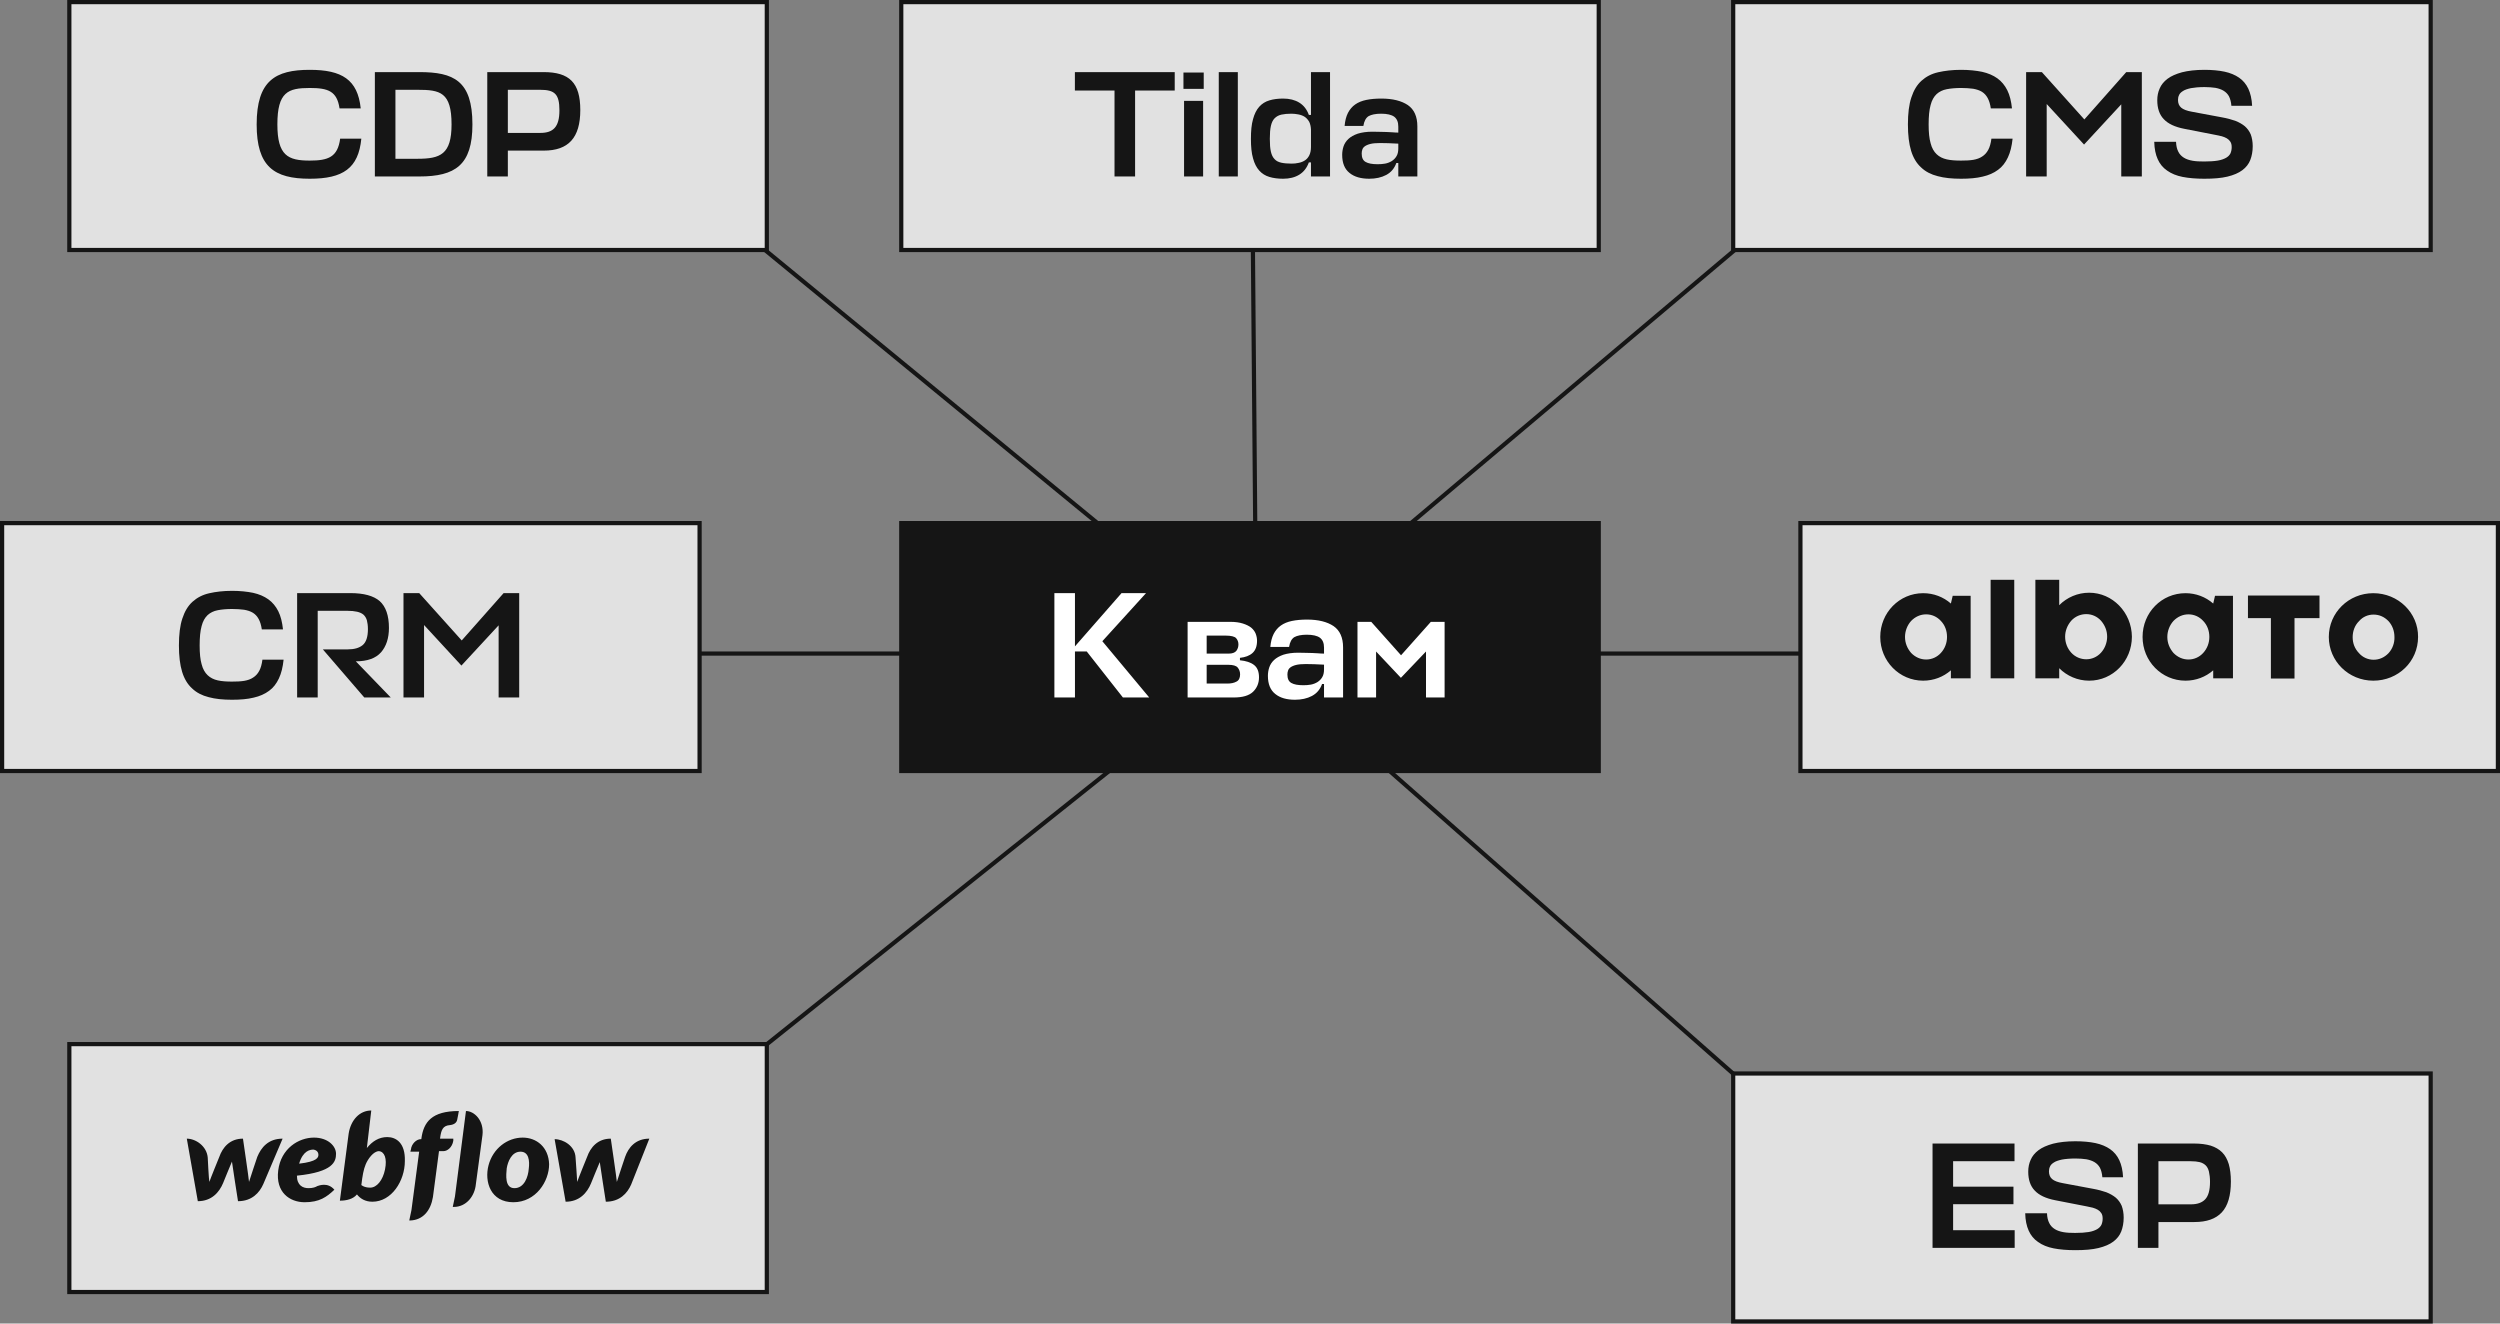 <?xml version="1.0" encoding="UTF-8"?> <svg xmlns="http://www.w3.org/2000/svg" width="595" height="315" viewBox="0 0 595 315" fill="none"><rect x="0" y="0" width="595" height="315" fill="#808080" stroke="none"/> <path fill-rule="evenodd" clip-rule="evenodd" d="M297.572 156.044H92.5V155.044H297.604L142.183 27.386L142.817 26.614L298.491 154.479L297.5 36.504L298.5 36.496L299.491 154.476L451.678 26.118L452.322 26.882L300.368 155.044H507V156.044H300.324L417.331 259.125L416.669 259.875L298.984 156.197L162.812 264.891L162.188 264.109L297.572 156.044Z" fill="#151515"></path> <rect x="16.5" y="248.5" width="166" height="59" fill="#E1E1E1"></rect> <path d="M79.973 274.595C79.973 272.734 78.007 270.749 74.731 270.749C71.062 270.749 66.868 273.354 66.213 278.565C65.558 283.775 68.965 286.133 72.503 286.133C76.042 286.133 77.745 284.892 79.58 283.155C78.007 281.294 75.911 282.163 75.517 282.287C75.124 282.535 74.469 282.783 73.421 282.783C72.11 282.783 70.669 282.163 70.669 279.806C79.318 278.937 79.973 276.456 79.973 274.595ZM75.78 274.843C75.78 275.463 75.517 276.456 71.193 276.952C72.11 273.851 73.814 273.603 74.6 273.603C75.386 273.727 75.78 274.223 75.78 274.843ZM61.233 275.339C61.233 275.339 59.398 280.798 59.267 281.294C59.267 280.798 57.826 270.997 57.826 270.997C54.681 270.997 52.977 273.106 52.191 275.339C52.191 275.339 49.963 280.798 49.832 281.294C49.7 280.922 49.438 275.463 49.438 275.463C49.176 272.734 46.555 270.997 44.459 270.997L47.08 285.884C50.356 285.884 52.191 283.775 53.108 281.542C53.108 281.542 55.074 276.704 55.205 276.456C55.205 276.704 56.646 285.884 56.646 285.884C59.922 285.884 61.757 283.9 62.675 281.791L67.261 270.997C63.854 270.997 62.15 273.106 61.233 275.339ZM92.161 270.625C90.195 270.625 88.623 271.618 87.312 273.23L88.361 264.298C85.609 264.298 83.512 266.531 82.987 269.757L80.891 285.76C82.463 285.76 84.036 285.388 84.953 284.272C85.74 285.264 86.919 286.009 88.623 286.009C93.209 286.009 96.355 281.046 96.355 276.332C96.486 271.99 94.258 270.625 92.161 270.625ZM91.637 278.317C91.113 280.922 89.671 282.659 88.098 282.659C86.657 282.659 86.002 282.039 86.002 282.039C86.264 279.806 86.526 278.317 87.05 277.076C87.574 275.836 88.885 273.975 90.195 273.975C91.506 274.099 92.161 275.712 91.637 278.317ZM107.887 270.997H104.742V270.873C105.004 268.888 105.397 267.896 107.101 267.772C108.149 267.648 108.673 267.151 108.804 266.531C108.936 266.035 109.198 264.422 109.198 264.422C102.776 264.422 100.81 267.027 100.286 270.997V271.121H100.155C99.107 271.121 97.927 272.238 97.796 273.603L97.665 274.099H99.762L97.927 287.994L97.403 290.475C97.534 290.475 97.534 290.475 97.665 290.475C100.679 290.351 102.514 288.118 103.038 284.892L104.48 273.975H105.528C106.446 273.975 107.625 273.106 107.887 271.494V270.997ZM124.4 270.749C120.73 270.749 117.323 273.354 116.274 277.324C115.226 281.294 116.799 286.133 122.172 286.133C127.545 286.133 130.69 281.17 130.69 277.076C130.559 272.982 127.676 270.749 124.4 270.749ZM125.841 278.193C125.71 280.054 124.793 282.783 122.434 282.783C120.075 282.783 120.468 279.557 120.599 278.069C120.861 276.456 121.778 274.099 123.875 274.099C125.841 274.099 126.103 276.208 125.841 278.193ZM148.775 275.339C148.775 275.339 146.94 280.798 146.809 281.294C146.809 280.798 145.368 270.997 145.368 270.997C142.222 270.997 140.519 273.106 139.732 275.339C139.732 275.339 137.505 280.798 137.374 281.294C137.374 280.922 136.98 275.463 136.98 275.463C136.849 272.734 134.097 271.121 132 271.121L134.621 286.009C137.898 286.009 139.732 283.9 140.65 281.666C140.65 281.666 142.616 276.828 142.747 276.58C142.747 276.828 144.188 286.009 144.188 286.009C147.464 286.009 149.299 284.024 150.217 281.915L154.541 270.997C151.265 270.997 149.561 273.106 148.775 275.339ZM110.901 264.422L108.28 284.768L107.756 287.249C107.887 287.249 107.887 287.249 108.018 287.249C110.901 287.249 112.998 284.768 113.26 281.791L114.833 270.129C115.226 266.655 112.867 264.422 110.901 264.422Z" fill="#151515"></path> <rect x="16.5" y="248.5" width="166" height="59" stroke="#151515"></rect> <rect x="214.5" y="0.5" width="166" height="59" fill="#E1E1E1"></rect> <path d="M279.584 21.552V17.16H255.824V21.552H265.256V42H270.152V21.552H279.584ZM286.342 24H281.806V42H286.342V24ZM281.662 21.156H286.486V17.268H281.662V21.156ZM294.602 42V17.16H290.066V42H294.602ZM305.387 42.54C306.899 42.54 308.195 42.216 309.239 41.568C310.283 40.92 311.039 39.948 311.507 38.652H312.011V42H316.547V17.16H312.011V27.348H311.507C311.039 26.052 310.283 25.08 309.239 24.432C308.195 23.784 306.899 23.46 305.387 23.46C304.163 23.46 303.047 23.604 302.111 23.892C301.139 24.18 300.347 24.684 299.699 25.404C299.051 26.124 298.547 27.132 298.223 28.356C297.863 29.58 297.719 31.164 297.719 33.036C297.719 34.908 297.863 36.456 298.223 37.68C298.547 38.904 299.051 39.876 299.699 40.596C300.347 41.316 301.139 41.82 302.111 42.108C303.047 42.396 304.163 42.54 305.387 42.54ZM307.367 38.94C306.431 38.94 305.603 38.868 304.955 38.724C304.307 38.58 303.767 38.328 303.371 37.896C302.939 37.464 302.651 36.888 302.471 36.096C302.291 35.34 302.219 34.332 302.219 33.036C302.219 31.776 302.291 30.768 302.471 29.976C302.651 29.184 302.939 28.572 303.371 28.14C303.803 27.708 304.343 27.42 304.991 27.276C305.639 27.132 306.431 27.06 307.367 27.06C307.943 27.06 308.483 27.132 309.059 27.24C309.599 27.348 310.103 27.528 310.535 27.816C310.967 28.104 311.291 28.5 311.579 28.968C311.831 29.472 311.975 30.084 312.011 30.804V34.98C312.011 35.772 311.867 36.456 311.615 36.96C311.363 37.464 311.039 37.86 310.607 38.148C310.175 38.436 309.671 38.652 309.095 38.76C308.519 38.904 307.943 38.94 307.367 38.94ZM325.884 42.54C327.396 42.54 328.764 42.252 329.916 41.64C331.068 41.028 331.86 40.092 332.328 38.796H332.796V42H337.332V30.084C337.332 27.744 336.576 26.052 335.064 25.008C333.552 24 331.464 23.46 328.764 23.46C327.396 23.46 326.208 23.568 325.164 23.784C324.12 24 323.256 24.36 322.536 24.864C321.816 25.368 321.24 26.052 320.808 26.88C320.376 27.744 320.124 28.752 320.016 29.976H324.48C324.66 28.824 325.092 28.032 325.74 27.636C326.388 27.276 327.396 27.06 328.692 27.06C330.132 27.06 331.176 27.312 331.824 27.78C332.472 28.284 332.796 29.04 332.796 30.12V31.56C332.292 31.56 331.824 31.524 331.392 31.488C330.96 31.488 330.492 31.452 330.024 31.416C329.556 31.416 329.052 31.38 328.512 31.38C327.972 31.38 327.36 31.344 326.64 31.344C325.236 31.344 324.084 31.524 323.148 31.812C322.212 32.136 321.456 32.568 320.916 33.072C320.376 33.576 319.98 34.188 319.764 34.836C319.548 35.484 319.44 36.168 319.44 36.852C319.44 38.796 320.016 40.236 321.204 41.172C322.356 42.108 323.94 42.54 325.884 42.54ZM327.864 39.084C326.568 39.084 325.632 38.904 325.02 38.544C324.372 38.184 324.084 37.5 324.084 36.564C324.084 36.24 324.12 35.916 324.228 35.628C324.3 35.34 324.516 35.052 324.804 34.836C325.092 34.62 325.56 34.404 326.136 34.26C326.712 34.116 327.468 34.044 328.44 34.044C329.016 34.044 329.7 34.08 330.42 34.08C331.14 34.116 331.932 34.152 332.796 34.188V35.34C332.796 36.096 332.652 36.708 332.364 37.176C332.076 37.68 331.68 38.04 331.248 38.328C330.78 38.616 330.24 38.832 329.664 38.94C329.088 39.048 328.476 39.084 327.864 39.084Z" fill="#151515"></path> <rect x="214.5" y="0.5" width="166" height="59" stroke="#151515"></rect> <rect x="428.5" y="124.5" width="166" height="59" fill="#E1E1E1"></rect> <g clip-path="url(#clip0_111_674)"> <path d="M535.013 137.373H552.04V132H535.013V137.373ZM568.473 155.451C567.5 156.459 566.31 157.019 564.905 157.019C563.608 157.019 562.31 156.459 561.446 155.451C560.419 154.388 559.932 153.101 559.932 151.646C559.932 150.246 560.419 148.847 561.446 147.84C562.364 146.776 563.608 146.272 564.905 146.272C566.31 146.272 567.5 146.832 568.473 147.84C569.391 148.847 569.878 150.19 569.878 151.59C569.932 152.989 569.446 154.388 568.473 155.451ZM564.851 141.179C558.959 141.179 554.256 145.825 554.256 151.59C554.256 157.354 558.959 162 564.851 162C570.797 162 575.5 157.41 575.5 151.59C575.554 145.881 570.797 141.179 564.851 141.179ZM535.013 147.112H540.473V161.496H546.094V147.112H552.04V141.739H535.013V147.112ZM524.365 155.396C523.446 156.403 522.202 156.963 520.851 156.963C519.5 156.963 518.257 156.403 517.284 155.396C516.365 154.332 515.824 153.045 515.824 151.59C515.824 150.19 516.365 148.791 517.284 147.784C518.257 146.776 519.5 146.216 520.851 146.216C522.202 146.216 523.446 146.776 524.365 147.784C525.338 148.791 525.824 150.134 525.824 151.59C525.824 152.989 525.338 154.332 524.365 155.396ZM526.743 143.642C524.959 142.075 522.635 141.179 520.148 141.179C514.473 141.179 509.932 145.769 509.932 151.59C509.932 157.354 514.473 162 520.148 162C522.635 162 524.959 161.105 526.743 159.537V161.44H531.446V141.795H527.175L526.743 143.642ZM500.04 155.34C499.121 156.347 497.878 156.907 496.527 156.907C495.175 156.907 493.878 156.347 492.959 155.34C492.04 154.332 491.5 152.989 491.5 151.534C491.5 150.134 492.04 148.791 492.959 147.728C493.878 146.72 495.175 146.16 496.527 146.16C497.878 146.16 499.121 146.72 500.04 147.728C500.959 148.791 501.5 150.078 501.5 151.534C501.5 152.933 500.959 154.332 500.04 155.34ZM497.229 141.067C494.473 141.067 491.932 142.187 490.094 144.034V132H484.419V161.44H490.094V159.034C491.932 160.881 494.473 162 497.229 162C502.851 162 507.392 157.354 507.392 151.534C507.338 145.769 502.797 141.067 497.229 141.067ZM473.77 161.44H479.392V132H473.77V161.44ZM461.932 155.396C461.013 156.403 459.77 156.963 458.419 156.963C457.067 156.963 455.824 156.403 454.851 155.396C453.932 154.332 453.392 153.045 453.392 151.59C453.392 150.19 453.932 148.791 454.851 147.784C455.824 146.776 457.067 146.216 458.419 146.216C459.77 146.216 461.013 146.776 461.932 147.784C462.905 148.791 463.392 150.134 463.392 151.59C463.392 152.989 462.905 154.332 461.932 155.396ZM464.311 143.642C462.527 142.075 460.203 141.179 457.716 141.179C452.04 141.179 447.5 145.825 447.5 151.59C447.5 157.354 452.04 162 457.716 162C460.203 162 462.527 161.105 464.311 159.537V161.44H469.013V141.795H464.743L464.311 143.642Z" fill="#151515"></path> </g> <rect x="428.5" y="124.5" width="166" height="59" stroke="#151515"></rect> <rect width="167" height="60" transform="translate(214 124)" fill="#151515"></rect> <path d="M267.252 166H273.516L262.356 152.608L272.76 141.16H266.928L255.84 153.832V141.16H250.944V166H255.84V155.056H258.648L267.252 166ZM282.651 148V166H293.631C295.719 166 297.231 165.568 298.203 164.668C299.139 163.768 299.643 162.616 299.643 161.212C299.643 159.844 299.247 158.872 298.455 158.26C297.663 157.648 296.547 157.288 295.107 157.144V156.568C296.403 156.424 297.375 156.064 298.095 155.416C298.815 154.768 299.175 153.796 299.175 152.5C299.175 151.924 299.067 151.384 298.851 150.808C298.635 150.268 298.275 149.8 297.771 149.368C297.267 148.972 296.583 148.648 295.791 148.396C294.999 148.144 293.991 148 292.839 148H282.651ZM287.187 158.224H292.371C293.451 158.224 294.207 158.44 294.567 158.872C294.927 159.304 295.143 159.844 295.143 160.492C295.143 161.356 294.855 161.932 294.279 162.22C293.703 162.544 292.983 162.688 292.083 162.688H287.187V158.224ZM287.187 151.276H291.759C292.983 151.276 293.811 151.492 294.171 151.852C294.531 152.248 294.747 152.752 294.747 153.364C294.747 153.976 294.567 154.48 294.243 154.912C293.883 155.344 293.271 155.56 292.407 155.56H287.187V151.276ZM308.205 166.54C309.717 166.54 311.085 166.252 312.237 165.64C313.389 165.028 314.181 164.092 314.649 162.796H315.117V166H319.653V154.084C319.653 151.744 318.897 150.052 317.385 149.008C315.873 148 313.785 147.46 311.085 147.46C309.717 147.46 308.529 147.568 307.485 147.784C306.441 148 305.577 148.36 304.857 148.864C304.137 149.368 303.561 150.052 303.129 150.88C302.697 151.744 302.445 152.752 302.337 153.976H306.801C306.981 152.824 307.413 152.032 308.061 151.636C308.709 151.276 309.717 151.06 311.013 151.06C312.453 151.06 313.497 151.312 314.145 151.78C314.793 152.284 315.117 153.04 315.117 154.12V155.56C314.613 155.56 314.145 155.524 313.713 155.488C313.281 155.488 312.813 155.452 312.345 155.416C311.877 155.416 311.373 155.38 310.833 155.38C310.293 155.38 309.681 155.344 308.961 155.344C307.557 155.344 306.405 155.524 305.469 155.812C304.533 156.136 303.777 156.568 303.237 157.072C302.697 157.576 302.301 158.188 302.085 158.836C301.869 159.484 301.761 160.168 301.761 160.852C301.761 162.796 302.337 164.236 303.525 165.172C304.677 166.108 306.261 166.54 308.205 166.54ZM310.185 163.084C308.889 163.084 307.953 162.904 307.341 162.544C306.693 162.184 306.405 161.5 306.405 160.564C306.405 160.24 306.441 159.916 306.549 159.628C306.621 159.34 306.837 159.052 307.125 158.836C307.413 158.62 307.881 158.404 308.457 158.26C309.033 158.116 309.789 158.044 310.761 158.044C311.337 158.044 312.021 158.08 312.741 158.08C313.461 158.116 314.253 158.152 315.117 158.188V159.34C315.117 160.096 314.973 160.708 314.685 161.176C314.397 161.68 314.001 162.04 313.569 162.328C313.101 162.616 312.561 162.832 311.985 162.94C311.409 163.048 310.797 163.084 310.185 163.084ZM327.508 155.056L333.412 161.32L339.388 155.056V166H343.816V148H340.54L333.448 155.956L326.356 148H323.08V166H327.508V155.056Z" fill="white"></path> <rect x="16.5" y="0.5" width="166" height="59" fill="#E1E1E1"></rect> <path d="M80.956 33C80.38 37.392 78.112 38.22 73.72 38.22C68.536 38.22 66.016 37.032 66.016 29.616C66.016 21.912 68.536 20.94 73.72 20.94C78.112 20.94 80.2 21.696 80.812 25.8H85.852C85.132 18.924 81.352 16.62 73.72 16.62C65.548 16.62 61.084 19.176 61.084 29.616C61.084 39.66 65.224 42.54 73.72 42.54C81.64 42.54 85.312 40.056 85.996 33H80.956ZM89.217 42H99.801C108.333 42 112.437 39.3 112.437 29.616C112.437 19.176 107.937 17.16 99.801 17.16H89.217V42ZM99.369 37.788H94.113V21.372H99.369C104.733 21.372 107.469 21.912 107.469 29.616C107.469 36.744 104.805 37.788 99.369 37.788ZM138.111 26.196C138.111 19.68 135.519 17.16 129.363 17.16H115.971V42H120.867V35.844H129.435C135.267 35.844 138.111 32.82 138.111 26.196ZM128.535 21.372C132.027 21.372 133.143 22.38 133.143 26.268C133.143 30.264 131.631 31.632 128.607 31.632H120.867V21.372H128.535Z" fill="#151515"></path> <rect x="16.5" y="0.5" width="166" height="59" stroke="#151515"></rect> <rect x="0.5" y="124.5" width="166" height="59" fill="#E1E1E1"></rect> <path d="M67.496 157H62.456C62.312 158.116 62.06 159.016 61.7 159.664C61.34 160.348 60.836 160.888 60.26 161.248C59.684 161.644 58.964 161.896 58.136 162.04C57.272 162.184 56.3 162.22 55.22 162.22C53.924 162.22 52.772 162.148 51.836 161.932C50.864 161.716 50.072 161.32 49.424 160.708C48.776 160.096 48.272 159.232 47.984 158.08C47.66 156.964 47.516 155.488 47.516 153.616C47.516 151.708 47.66 150.16 47.984 149.008C48.272 147.856 48.776 146.992 49.424 146.38C50.072 145.804 50.864 145.408 51.836 145.228C52.772 145.048 53.924 144.94 55.22 144.94C56.3 144.94 57.272 145.012 58.1 145.12C58.892 145.264 59.612 145.48 60.188 145.84C60.764 146.2 61.196 146.668 61.556 147.316C61.916 147.964 62.168 148.792 62.312 149.8H67.352C67.172 148.072 66.812 146.632 66.236 145.48C65.66 144.328 64.868 143.356 63.86 142.636C62.852 141.916 61.664 141.412 60.224 141.088C58.784 140.8 57.128 140.62 55.22 140.62C53.168 140.62 51.368 140.836 49.784 141.196C48.2 141.556 46.904 142.24 45.824 143.212C44.744 144.184 43.952 145.516 43.412 147.172C42.836 148.864 42.584 151.024 42.584 153.616C42.584 156.136 42.836 158.224 43.34 159.88C43.844 161.536 44.636 162.868 45.716 163.84C46.76 164.848 48.092 165.532 49.676 165.928C51.26 166.36 53.096 166.54 55.22 166.54C57.2 166.54 58.928 166.396 60.368 166.036C61.808 165.712 63.032 165.172 64.04 164.416C65.048 163.696 65.804 162.688 66.38 161.464C66.956 160.24 67.316 158.764 67.496 157ZM86.701 166H93.001L84.685 157.396C87.421 157.396 89.437 156.676 90.697 155.236C91.921 153.832 92.569 151.888 92.569 149.44C92.569 146.488 91.813 144.364 90.373 143.068C88.933 141.808 86.593 141.16 83.389 141.16H70.717V166H75.613V145.372H82.669C83.569 145.372 84.325 145.444 84.973 145.588C85.585 145.732 86.089 145.948 86.485 146.272C86.845 146.596 87.133 147.028 87.313 147.604C87.457 148.18 87.565 148.864 87.565 149.728C87.565 151.6 87.133 152.86 86.305 153.544C85.477 154.228 84.289 154.552 82.741 154.552H76.837L86.701 166ZM100.926 148.756L109.818 158.404L118.674 148.828V166H123.57V141.16H119.862L109.89 152.428L99.774 141.16H96.03V166H100.926V148.756Z" fill="#151515"></path> <rect x="0.5" y="124.5" width="166" height="59" stroke="#151515"></rect> <rect x="412.5" y="255.5" width="166" height="59" fill="#E1E1E1"></rect> <path d="M479.492 297V292.788H464.84V286.596H479.204V282.42H464.84V276.372H479.456V272.16H459.944V297H479.492ZM493.916 297.54C496.112 297.54 497.948 297.396 499.424 297.036C500.9 296.676 502.088 296.172 502.988 295.488C503.852 294.84 504.5 294.012 504.86 293.076C505.22 292.14 505.436 291.024 505.436 289.8C505.436 288.72 505.256 287.784 504.968 286.992C504.644 286.236 504.176 285.588 503.564 285.048C502.952 284.544 502.196 284.112 501.296 283.752C500.36 283.428 499.316 283.14 498.092 282.924L490.964 281.592C489.74 281.376 488.912 281.052 488.408 280.62C487.904 280.188 487.652 279.576 487.652 278.784C487.652 278.388 487.724 277.992 487.904 277.632C488.048 277.272 488.372 276.948 488.84 276.66C489.272 276.372 489.92 276.156 490.748 275.976C491.54 275.832 492.62 275.724 493.952 275.724C494.924 275.724 495.788 275.796 496.544 275.904C497.3 276.048 497.948 276.264 498.488 276.588C499.028 276.912 499.46 277.344 499.784 277.92C500.072 278.496 500.288 279.252 500.36 280.188H505.292C505.22 278.568 504.896 277.2 504.392 276.12C503.888 275.04 503.132 274.14 502.196 273.492C501.26 272.844 500.072 272.34 498.704 272.052C497.336 271.764 495.716 271.62 493.916 271.62C491.828 271.62 490.064 271.836 488.624 272.196C487.184 272.592 486.032 273.096 485.168 273.744C484.304 274.392 483.656 275.184 483.296 276.048C482.9 276.912 482.72 277.848 482.72 278.856C482.72 280.764 483.224 282.276 484.268 283.356C485.312 284.472 486.932 285.228 489.164 285.66L496.544 287.1C497.084 287.208 497.588 287.316 498.056 287.424C498.524 287.568 498.92 287.712 499.28 287.928C499.64 288.144 499.892 288.396 500.108 288.72C500.324 289.044 500.432 289.476 500.432 290.016C500.432 290.592 500.324 291.06 500.144 291.492C499.928 291.924 499.604 292.248 499.136 292.536C498.632 292.824 497.984 293.076 497.12 293.22C496.256 293.364 495.176 293.436 493.88 293.436C492.836 293.436 491.9 293.4 491.108 293.256C490.316 293.112 489.632 292.896 489.056 292.536C488.48 292.176 488.012 291.708 487.724 291.096C487.4 290.484 487.22 289.692 487.184 288.756H482C482.036 290.412 482.324 291.78 482.828 292.896C483.332 294.012 484.052 294.912 485.06 295.596C486.068 296.316 487.292 296.82 488.768 297.108C490.244 297.396 491.972 297.54 493.916 297.54ZM530.951 281.196C530.951 279.576 530.771 278.208 530.447 277.056C530.087 275.904 529.583 274.968 528.863 274.248C528.143 273.528 527.243 273.024 526.163 272.664C525.047 272.34 523.715 272.16 522.203 272.16H508.811V297H513.707V290.844H522.275C525.191 290.844 527.351 290.088 528.791 288.54C530.231 286.992 530.951 284.544 530.951 281.196ZM513.707 276.372H521.375C522.239 276.372 522.959 276.444 523.535 276.588C524.111 276.732 524.615 277.02 524.975 277.38C525.335 277.74 525.587 278.244 525.731 278.856C525.875 279.504 525.983 280.296 525.983 281.268C525.983 283.284 525.587 284.652 524.831 285.444C524.075 286.236 522.959 286.632 521.447 286.632H513.707V276.372Z" fill="#151515"></path> <rect x="412.5" y="255.5" width="166" height="59" stroke="#151515"></rect> <rect x="412.5" y="0.5" width="166" height="59" fill="#E1E1E1"></rect> <path d="M478.996 33H473.956C473.812 34.116 473.56 35.016 473.2 35.664C472.84 36.348 472.336 36.888 471.76 37.248C471.184 37.644 470.464 37.896 469.636 38.04C468.772 38.184 467.8 38.22 466.72 38.22C465.424 38.22 464.272 38.148 463.336 37.932C462.364 37.716 461.572 37.32 460.924 36.708C460.276 36.096 459.772 35.232 459.484 34.08C459.16 32.964 459.016 31.488 459.016 29.616C459.016 27.708 459.16 26.16 459.484 25.008C459.772 23.856 460.276 22.992 460.924 22.38C461.572 21.804 462.364 21.408 463.336 21.228C464.272 21.048 465.424 20.94 466.72 20.94C467.8 20.94 468.772 21.012 469.6 21.12C470.392 21.264 471.112 21.48 471.688 21.84C472.264 22.2 472.696 22.668 473.056 23.316C473.416 23.964 473.668 24.792 473.812 25.8H478.852C478.672 24.072 478.312 22.632 477.736 21.48C477.16 20.328 476.368 19.356 475.36 18.636C474.352 17.916 473.164 17.412 471.724 17.088C470.284 16.8 468.628 16.62 466.72 16.62C464.668 16.62 462.868 16.836 461.284 17.196C459.7 17.556 458.404 18.24 457.324 19.212C456.244 20.184 455.452 21.516 454.912 23.172C454.336 24.864 454.084 27.024 454.084 29.616C454.084 32.136 454.336 34.224 454.84 35.88C455.344 37.536 456.136 38.868 457.216 39.84C458.26 40.848 459.592 41.532 461.176 41.928C462.76 42.36 464.596 42.54 466.72 42.54C468.7 42.54 470.428 42.396 471.868 42.036C473.308 41.712 474.532 41.172 475.54 40.416C476.548 39.696 477.304 38.688 477.88 37.464C478.456 36.24 478.816 34.764 478.996 33ZM487.113 24.756L496.005 34.404L504.861 24.828V42H509.757V17.16H506.049L496.077 28.428L485.961 17.16H482.217V42H487.113V24.756ZM524.627 42.54C526.823 42.54 528.659 42.396 530.135 42.036C531.611 41.676 532.799 41.172 533.699 40.488C534.563 39.84 535.211 39.012 535.571 38.076C535.931 37.14 536.147 36.024 536.147 34.8C536.147 33.72 535.967 32.784 535.679 31.992C535.355 31.236 534.887 30.588 534.275 30.048C533.663 29.544 532.907 29.112 532.007 28.752C531.071 28.428 530.027 28.14 528.803 27.924L521.675 26.592C520.451 26.376 519.623 26.052 519.119 25.62C518.615 25.188 518.363 24.576 518.363 23.784C518.363 23.388 518.435 22.992 518.615 22.632C518.759 22.272 519.083 21.948 519.551 21.66C519.983 21.372 520.631 21.156 521.459 20.976C522.251 20.832 523.331 20.724 524.663 20.724C525.635 20.724 526.499 20.796 527.255 20.904C528.011 21.048 528.659 21.264 529.199 21.588C529.739 21.912 530.171 22.344 530.495 22.92C530.783 23.496 530.999 24.252 531.071 25.188H536.003C535.931 23.568 535.607 22.2 535.103 21.12C534.599 20.04 533.843 19.14 532.907 18.492C531.971 17.844 530.783 17.34 529.415 17.052C528.047 16.764 526.427 16.62 524.627 16.62C522.539 16.62 520.775 16.836 519.335 17.196C517.895 17.592 516.743 18.096 515.879 18.744C515.015 19.392 514.367 20.184 514.007 21.048C513.611 21.912 513.431 22.848 513.431 23.856C513.431 25.764 513.935 27.276 514.979 28.356C516.023 29.472 517.643 30.228 519.875 30.66L527.255 32.1C527.795 32.208 528.299 32.316 528.767 32.424C529.235 32.568 529.631 32.712 529.991 32.928C530.351 33.144 530.603 33.396 530.819 33.72C531.035 34.044 531.143 34.476 531.143 35.016C531.143 35.592 531.035 36.06 530.855 36.492C530.639 36.924 530.315 37.248 529.847 37.536C529.343 37.824 528.695 38.076 527.831 38.22C526.967 38.364 525.887 38.436 524.591 38.436C523.547 38.436 522.611 38.4 521.819 38.256C521.027 38.112 520.343 37.896 519.767 37.536C519.191 37.176 518.723 36.708 518.435 36.096C518.111 35.484 517.931 34.692 517.895 33.756H512.711C512.747 35.412 513.035 36.78 513.539 37.896C514.043 39.012 514.763 39.912 515.771 40.596C516.779 41.316 518.003 41.82 519.479 42.108C520.955 42.396 522.683 42.54 524.627 42.54Z" fill="#151515"></path> <rect x="412.5" y="0.5" width="166" height="59" stroke="#151515"></rect> <defs> <clipPath id="clip0_111_674"> <rect width="140" height="32" fill="white" transform="translate(441.5 138)"></rect> </clipPath> </defs> </svg> 